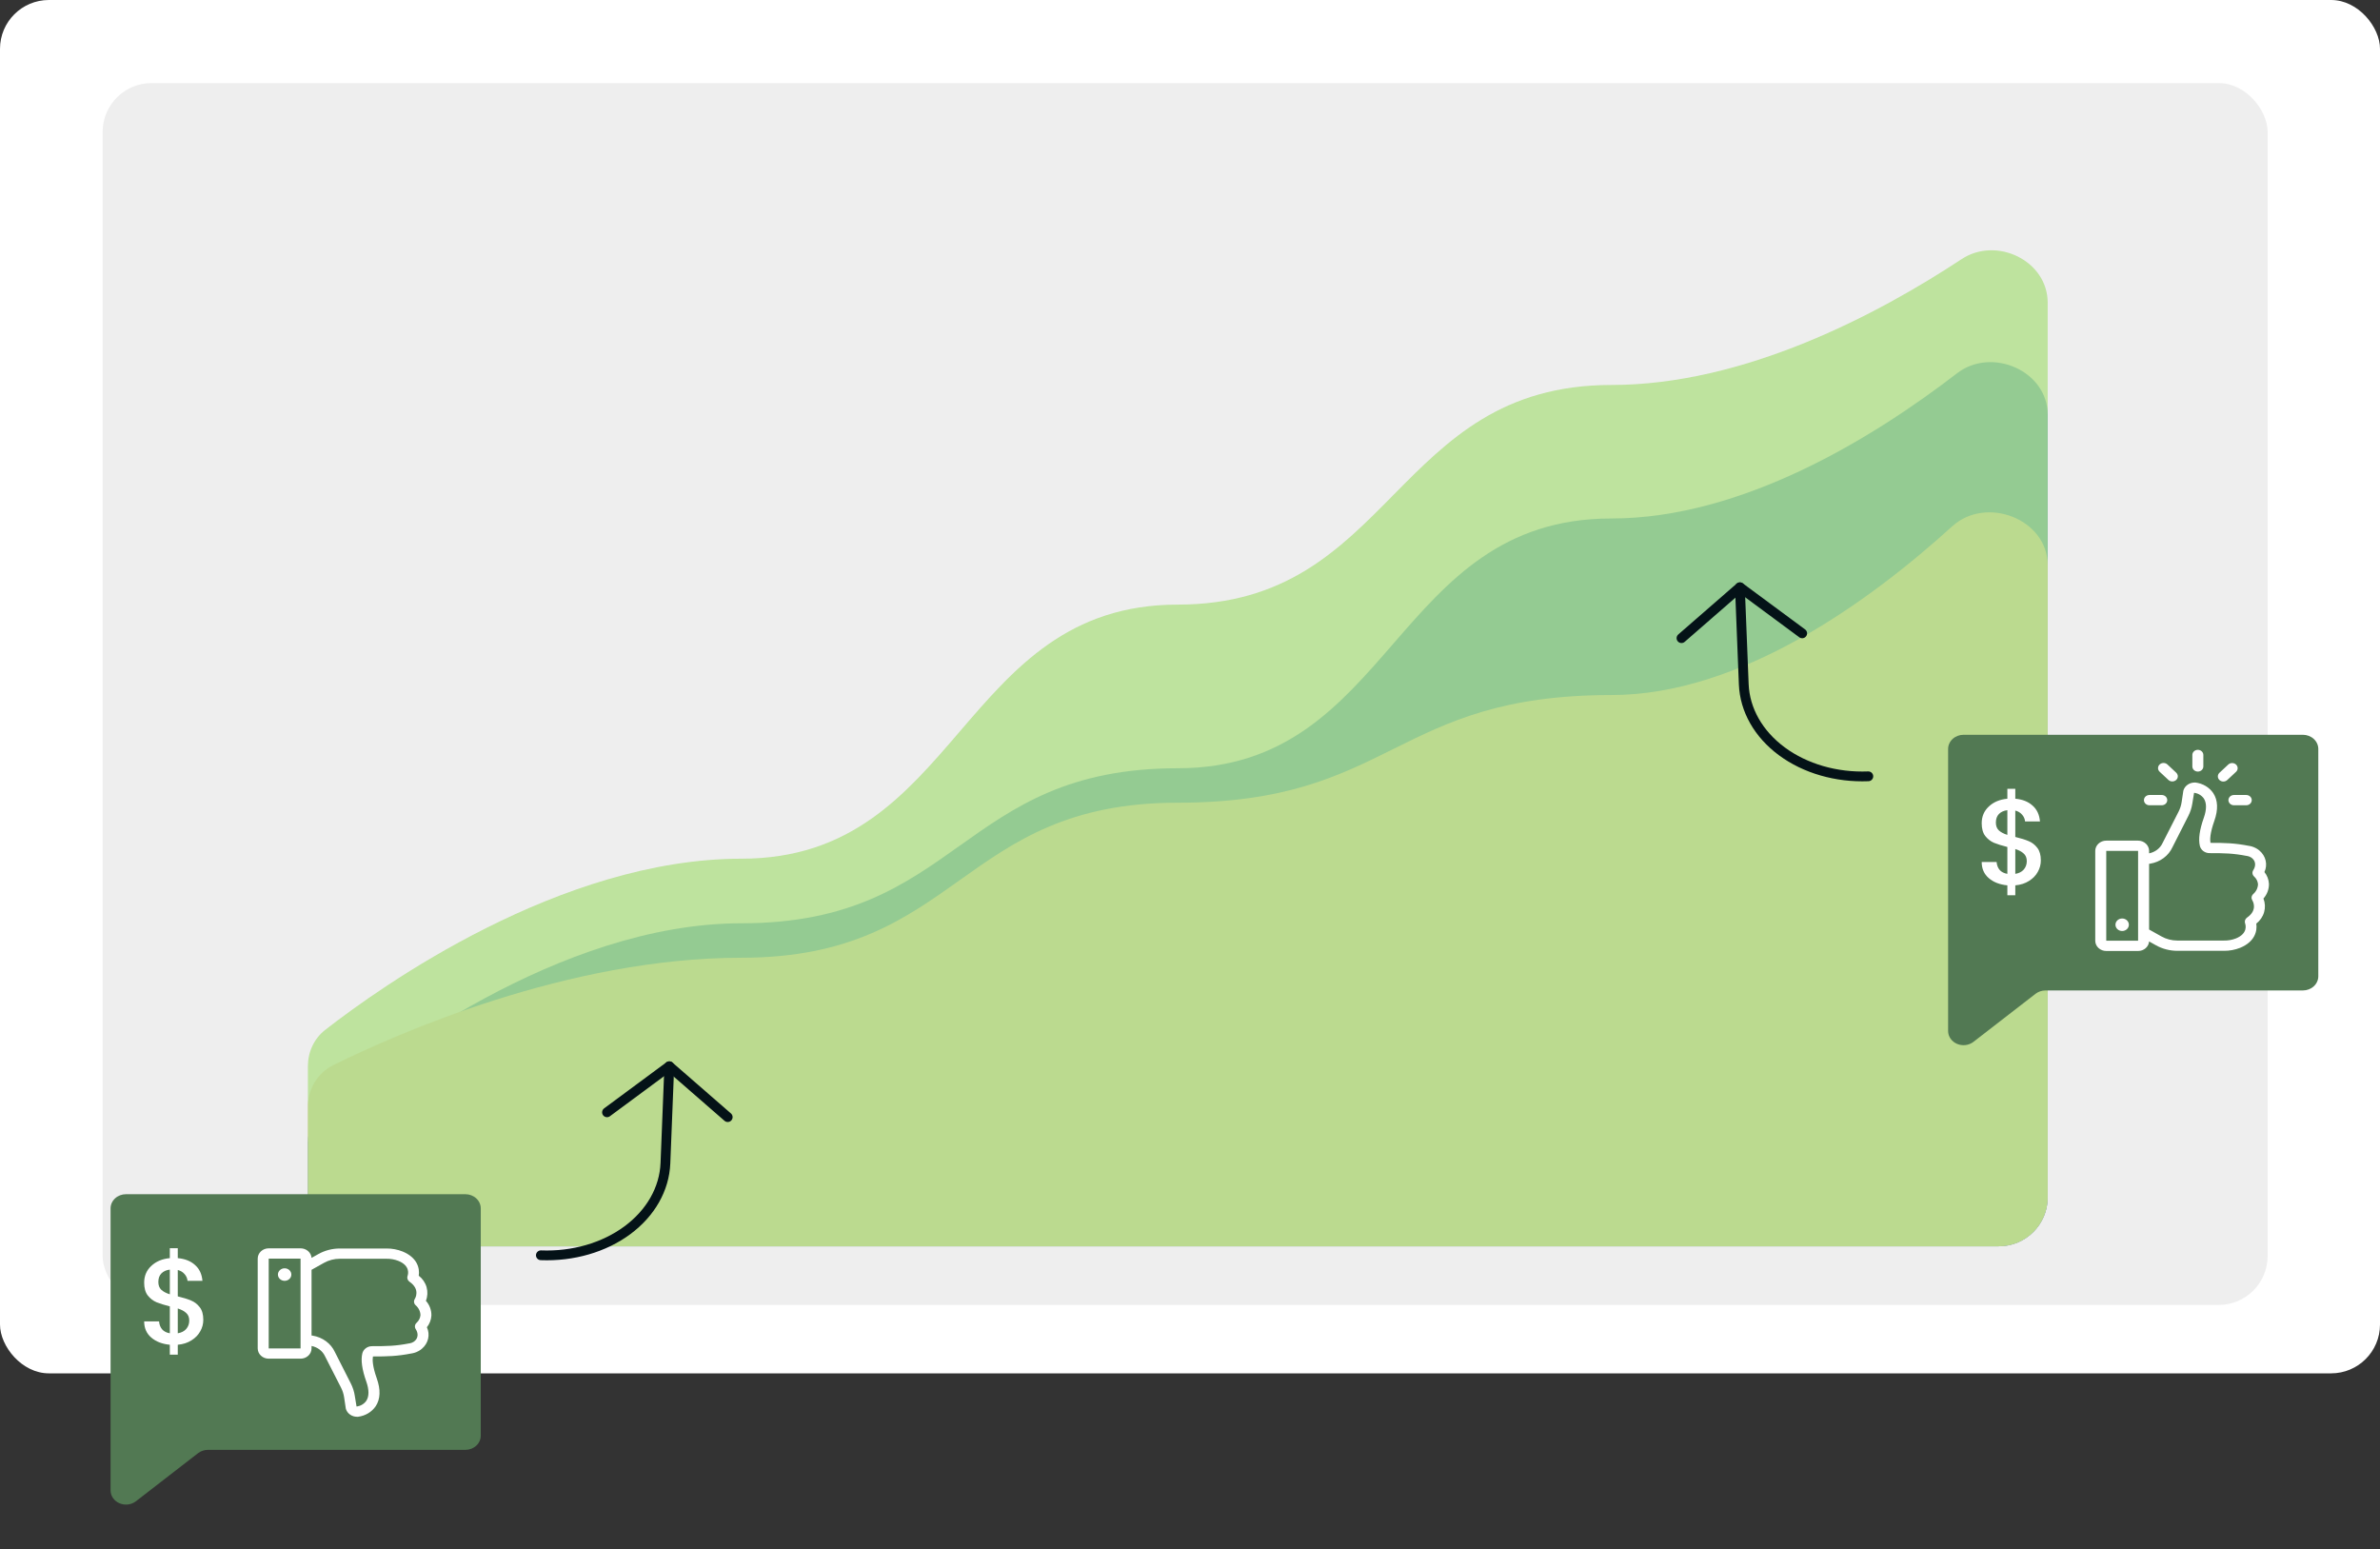 <svg width="487" height="317" viewBox="0 0 487 317" fill="none" xmlns="http://www.w3.org/2000/svg">
<rect x="0" y="0" width="487" height="317" fill="#333333" stroke="none"/>
<rect width="487" height="281" rx="10" fill="white"/>
<rect x="21" y="17" width="443" height="250" rx="10" fill="#EEEEEE"/>
<path d="M63 233.837C63 231.039 64.157 228.382 66.303 226.586C77.337 217.35 114.341 188.914 151.728 188.914C196.364 188.914 196.364 157.193 241 157.193C285.092 157.193 285.092 106.086 329.728 106.086C356.521 106.086 383.314 89.577 400.454 76.378C407.562 70.903 419 75.89 419 84.862V245C419 250.523 414.523 255 409 255H73C67.477 255 63 250.523 63 245V233.837Z" fill="#1F78B4"/>
<path d="M63 226.499C63 222.878 64.936 219.557 68.181 217.951C81.097 211.558 116.24 195.963 151.728 195.963C196.364 195.963 196.364 164.242 241 164.242C285.092 164.242 285.092 142.213 329.728 142.213C356.02 142.213 382.312 123.258 399.482 107.679C406.444 101.361 419 106.225 419 115.626V245C419 250.523 414.523 255 409 255H73C67.477 255 63 250.523 63 245V226.499Z" fill="#E3C3A6"/>
<path d="M63 218.178C63 215.263 64.249 212.513 66.548 210.721C77.876 201.892 114.614 175.697 151.728 175.697C196.364 175.697 196.364 123.709 241 123.709C285.092 123.709 285.092 78.77 329.728 78.77C357.014 78.77 384.301 64.282 401.39 53.019C408.55 48.3 419 53.357 419 61.931V245C419 250.523 414.523 255 409 255H73C67.477 255 63 250.523 63 245V218.178Z" fill="#B2DF8A" fill-opacity="0.8"/>
<path d="M416.518 203.338L403.812 213.172C403.352 213.529 402.791 213.756 402.196 213.829C401.6 213.902 400.994 213.816 400.449 213.582C399.904 213.349 399.443 212.977 399.12 212.51C398.797 212.043 398.625 211.501 398.625 210.948V153.25C398.625 152.479 398.958 151.74 399.55 151.195C400.142 150.65 400.944 150.344 401.781 150.344H471.219C472.056 150.344 472.859 150.65 473.451 151.195C474.043 151.74 474.375 152.479 474.375 153.25V199.75C474.375 200.521 474.043 201.26 473.451 201.805C472.859 202.35 472.056 202.656 471.219 202.656H418.549C417.806 202.656 417.086 202.898 416.518 203.338Z" fill="#527953"/>
<path d="M417.6 176.05C417.6 176.883 417.392 177.667 416.975 178.4C416.575 179.133 415.975 179.75 415.175 180.25C414.392 180.75 413.458 181.05 412.375 181.15V183.175H410.75V181.15C409.183 181 407.917 180.508 406.95 179.675C405.983 178.842 405.5 177.742 405.5 176.375H408.55C408.6 177.025 408.808 177.567 409.175 178C409.542 178.417 410.067 178.683 410.75 178.8V173.3C409.633 173.017 408.725 172.733 408.025 172.45C407.325 172.15 406.725 171.683 406.225 171.05C405.742 170.417 405.5 169.55 405.5 168.45C405.5 167.067 405.983 165.925 406.95 165.025C407.917 164.108 409.183 163.575 410.75 163.425V161.4H412.375V163.425C413.842 163.558 415.017 164.025 415.9 164.825C416.8 165.608 417.308 166.692 417.425 168.075H414.375C414.325 167.558 414.125 167.1 413.775 166.7C413.425 166.283 412.958 166 412.375 165.85V171.25C413.492 171.517 414.4 171.8 415.1 172.1C415.8 172.383 416.392 172.842 416.875 173.475C417.358 174.092 417.6 174.95 417.6 176.05ZM408.4 168.3C408.4 168.983 408.6 169.517 409 169.9C409.417 170.283 410 170.592 410.75 170.825V165.775C410.033 165.858 409.458 166.117 409.025 166.55C408.608 166.983 408.4 167.567 408.4 168.3ZM412.375 178.8C413.108 178.683 413.683 178.392 414.1 177.925C414.517 177.442 414.725 176.867 414.725 176.2C414.725 175.533 414.517 175.017 414.1 174.65C413.7 174.267 413.125 173.958 412.375 173.725V178.8Z" fill="white"/>
<path d="M455.986 163.714C455.986 163.993 456.105 164.26 456.316 164.457C456.527 164.654 456.813 164.764 457.111 164.764H459.631C459.929 164.764 460.216 164.654 460.427 164.457C460.638 164.26 460.756 163.993 460.756 163.714C460.756 163.436 460.638 163.169 460.427 162.972C460.216 162.775 459.929 162.664 459.631 162.664H457.111C456.813 162.664 456.527 162.775 456.316 162.972C456.105 163.169 455.986 163.436 455.986 163.714Z" fill="white"/>
<path d="M438.697 163.714C438.697 163.993 438.816 164.26 439.027 164.457C439.238 164.654 439.524 164.764 439.822 164.764H442.342C442.64 164.764 442.927 164.654 443.138 164.457C443.348 164.26 443.467 163.993 443.467 163.714C443.467 163.436 443.348 163.169 443.138 162.972C442.927 162.775 442.64 162.664 442.342 162.664H439.822C439.524 162.664 439.238 162.775 439.027 162.972C438.816 163.169 438.697 163.436 438.697 163.714Z" fill="white"/>
<path d="M450.852 156.822V154.47C450.852 154.192 450.733 153.924 450.522 153.728C450.311 153.531 450.025 153.42 449.727 153.42C449.428 153.42 449.142 153.531 448.931 153.728C448.72 153.924 448.602 154.192 448.602 154.47V156.822C448.602 157.1 448.72 157.368 448.931 157.564C449.142 157.761 449.428 157.872 449.727 157.872C450.025 157.872 450.311 157.761 450.522 157.564C450.733 157.368 450.852 157.1 450.852 156.822Z" fill="white"/>
<path d="M455.95 156.436L454.15 158.116C453.939 158.313 453.82 158.58 453.82 158.859C453.82 159.138 453.939 159.405 454.15 159.602C454.361 159.8 454.648 159.91 454.946 159.91C455.245 159.91 455.532 159.8 455.743 159.602L457.543 157.922C457.754 157.725 457.873 157.458 457.873 157.179C457.873 156.9 457.754 156.633 457.543 156.436C457.332 156.238 457.045 156.128 456.746 156.128C456.448 156.128 456.161 156.238 455.95 156.436V156.436Z" fill="white"/>
<path d="M444.507 159.892C444.729 159.893 444.947 159.831 445.133 159.716C445.318 159.6 445.462 159.436 445.548 159.244C445.633 159.052 445.655 158.841 445.612 158.637C445.568 158.433 445.461 158.246 445.303 158.099L443.503 156.419C443.398 156.321 443.274 156.244 443.138 156.191C443.001 156.138 442.854 156.111 442.706 156.111C442.559 156.111 442.412 156.138 442.275 156.191C442.139 156.244 442.015 156.321 441.91 156.419C441.805 156.516 441.722 156.632 441.666 156.76C441.609 156.887 441.58 157.024 441.58 157.162C441.58 157.3 441.609 157.437 441.666 157.565C441.722 157.692 441.805 157.808 441.91 157.906L443.71 159.586C443.815 159.683 443.939 159.761 444.075 159.813C444.212 159.866 444.359 159.893 444.507 159.892Z" fill="white"/>
<path d="M430.984 172.001C430.387 172.001 429.815 172.222 429.393 172.616C428.971 173.01 428.734 173.544 428.734 174.101V192.48C428.734 193.037 428.971 193.571 429.393 193.965C429.815 194.359 430.387 194.58 430.984 194.58H437.5C438.07 194.581 438.62 194.38 439.038 194.018C439.455 193.655 439.71 193.158 439.75 192.627L441.145 193.408C442.473 194.152 443.992 194.546 445.541 194.546H455.05C456.2 194.558 457.34 194.346 458.398 193.925C461.435 192.665 461.912 190.451 461.687 188.981C462.467 188.37 463.026 187.549 463.288 186.631C463.549 185.712 463.501 184.741 463.15 183.849C463.903 182.999 464.302 181.924 464.275 180.821C464.226 179.957 463.905 179.126 463.352 178.431C463.697 177.689 463.784 176.865 463.599 176.075C463.414 175.285 462.967 174.569 462.322 174.029C462.229 173.948 462.131 173.871 462.029 173.798C461.518 173.443 460.927 173.199 460.301 173.084H460.252C457.268 172.492 455.261 172.454 452.309 172.454C452.197 171.82 452.201 170.489 453.092 167.981C453.916 165.659 453.844 163.739 452.876 162.274C452.477 161.688 451.945 161.19 451.318 160.817C450.69 160.444 449.983 160.205 449.245 160.115H449.105C448.589 160.106 448.083 160.255 447.665 160.539C447.247 160.822 446.939 161.225 446.788 161.686C446.772 161.735 446.76 161.786 446.752 161.837L446.414 164.105C446.313 164.786 446.1 165.449 445.784 166.07L442.504 172.501C442.258 173.031 441.88 173.498 441.401 173.864C440.922 174.229 440.356 174.482 439.75 174.601V174.101C439.75 173.544 439.513 173.01 439.091 172.616C438.669 172.222 438.097 172.001 437.5 172.001H430.984ZM430.984 192.48V174.101H437.5V192.48H430.984ZM439.984 176.713C440.981 176.55 441.919 176.157 442.712 175.571C443.506 174.984 444.13 174.222 444.529 173.353L447.782 166.94C448.196 166.124 448.474 165.255 448.606 164.361L448.952 162.24C448.969 162.225 448.989 162.215 449.011 162.211C449.403 162.269 449.779 162.402 450.113 162.604C450.447 162.805 450.732 163.068 450.95 163.378C451.544 164.277 451.544 165.642 450.95 167.322C450.077 169.775 449.807 171.711 450.14 173.08C450.243 173.502 450.497 173.879 450.86 174.148C451.224 174.417 451.675 174.562 452.138 174.559V174.559C455.113 174.559 456.949 174.584 459.788 175.142H459.833C460.133 175.193 460.418 175.305 460.666 175.47L460.81 175.583C461.962 176.554 461.233 177.797 461.08 178.028C460.936 178.238 460.877 178.489 460.913 178.736C460.949 178.983 461.079 179.21 461.278 179.376C461.716 179.79 461.985 180.334 462.038 180.913C462.025 181.3 461.929 181.681 461.755 182.032C461.581 182.383 461.333 182.698 461.026 182.959C460.857 183.125 460.752 183.338 460.725 183.565C460.698 183.793 460.752 184.022 460.877 184.219C460.927 184.298 462.083 186.176 459.793 187.747C459.601 187.881 459.459 188.069 459.388 188.283C459.317 188.497 459.32 188.727 459.397 188.939C459.518 189.275 459.995 190.997 457.525 192.01C456.742 192.315 455.899 192.464 455.05 192.446H445.523C444.383 192.445 443.265 192.154 442.288 191.606L439.75 190.187V176.747L439.984 176.713Z" fill="white"/>
<path d="M434.242 190.493C435 190.493 435.615 189.92 435.615 189.212C435.615 188.505 435 187.931 434.242 187.931C433.484 187.931 432.87 188.505 432.87 189.212C432.87 189.92 433.484 190.493 434.242 190.493Z" fill="white"/>
<path d="M368.767 129.589L356.022 120.166L344.066 130.572" stroke="#041217" stroke-width="2" stroke-linecap="round" stroke-linejoin="round"/>
<path d="M382.301 158.841C375.75 159.101 369.384 157.262 364.604 153.728C359.823 150.194 357.02 145.254 356.811 139.995L356.022 120.166" stroke="#041217" stroke-width="2" stroke-linecap="round" stroke-linejoin="round"/>
<path d="M124.206 227.589L136.95 218.166L148.906 228.572" stroke="#041217" stroke-width="2" stroke-linecap="round" stroke-linejoin="round"/>
<path d="M110.672 256.841C117.223 257.101 123.589 255.262 128.369 251.728C133.149 248.194 135.952 243.254 136.161 237.995L136.95 218.166" stroke="#041217" stroke-width="2" stroke-linecap="round" stroke-linejoin="round"/>
<path d="M40.518 297.338L27.812 307.172C27.352 307.529 26.791 307.756 26.196 307.829C25.6 307.902 24.994 307.816 24.449 307.582C23.904 307.349 23.443 306.977 23.12 306.51C22.797 306.043 22.625 305.501 22.625 304.948V247.25C22.625 246.479 22.958 245.74 23.55 245.195C24.142 244.65 24.944 244.344 25.782 244.344H95.219C96.056 244.344 96.859 244.65 97.451 245.195C98.043 245.74 98.375 246.479 98.375 247.25V293.75C98.375 294.521 98.043 295.26 97.451 295.805C96.859 296.35 96.056 296.656 95.219 296.656H42.549C41.806 296.656 41.086 296.898 40.518 297.338Z" fill="#527953"/>
<path d="M41.6 270.05C41.6 270.883 41.392 271.667 40.975 272.4C40.575 273.133 39.975 273.75 39.175 274.25C38.392 274.75 37.458 275.05 36.375 275.15V277.175H34.75V275.15C33.183 275 31.917 274.508 30.95 273.675C29.983 272.842 29.5 271.742 29.5 270.375H32.55C32.6 271.025 32.808 271.567 33.175 272C33.542 272.417 34.067 272.683 34.75 272.8V267.3C33.633 267.017 32.725 266.733 32.025 266.45C31.325 266.15 30.725 265.683 30.225 265.05C29.742 264.417 29.5 263.55 29.5 262.45C29.5 261.067 29.983 259.925 30.95 259.025C31.917 258.108 33.183 257.575 34.75 257.425V255.4H36.375V257.425C37.842 257.558 39.017 258.025 39.9 258.825C40.8 259.608 41.308 260.692 41.425 262.075H38.375C38.325 261.558 38.125 261.1 37.775 260.7C37.425 260.283 36.958 260 36.375 259.85V265.25C37.492 265.517 38.4 265.8 39.1 266.1C39.8 266.383 40.392 266.842 40.875 267.475C41.358 268.092 41.6 268.95 41.6 270.05ZM32.4 262.3C32.4 262.983 32.6 263.517 33 263.9C33.417 264.283 34 264.592 34.75 264.825V259.775C34.033 259.858 33.458 260.117 33.025 260.55C32.608 260.983 32.4 261.567 32.4 262.3ZM36.375 272.8C37.108 272.683 37.683 272.392 38.1 271.925C38.517 271.442 38.725 270.867 38.725 270.2C38.725 269.533 38.517 269.017 38.1 268.65C37.7 268.267 37.125 267.958 36.375 267.725V272.8Z" fill="white"/>
<path d="M54.984 277.999C54.387 277.999 53.815 277.778 53.393 277.384C52.971 276.99 52.734 276.456 52.734 275.899V257.52C52.734 256.963 52.971 256.429 53.393 256.035C53.815 255.641 54.387 255.42 54.984 255.42H61.5C62.07 255.419 62.62 255.62 63.038 255.982C63.455 256.345 63.71 256.842 63.75 257.373L65.145 256.592C66.473 255.848 67.993 255.454 69.541 255.454H79.05C80.2 255.442 81.34 255.654 82.398 256.075C85.435 257.335 85.912 259.549 85.687 261.019C86.467 261.63 87.026 262.451 87.288 263.369C87.549 264.288 87.501 265.259 87.15 266.151C87.903 267.001 88.302 268.076 88.275 269.179C88.226 270.043 87.905 270.874 87.352 271.569C87.698 272.311 87.784 273.135 87.599 273.925C87.414 274.715 86.967 275.431 86.322 275.971C86.229 276.052 86.131 276.129 86.029 276.202C85.518 276.557 84.927 276.801 84.301 276.916H84.252C81.268 277.508 79.261 277.546 76.309 277.546C76.197 278.18 76.201 279.511 77.092 282.019C77.916 284.341 77.844 286.261 76.876 287.726C76.477 288.312 75.945 288.81 75.318 289.183C74.69 289.556 73.983 289.795 73.245 289.885H73.105C72.589 289.894 72.083 289.745 71.665 289.461C71.247 289.178 70.939 288.775 70.788 288.314C70.772 288.265 70.76 288.214 70.752 288.163L70.414 285.895C70.313 285.214 70.1 284.551 69.784 283.93L66.504 277.499C66.258 276.969 65.88 276.502 65.401 276.136C64.922 275.771 64.356 275.518 63.75 275.399V275.899C63.75 276.456 63.513 276.99 63.091 277.384C62.669 277.778 62.097 277.999 61.5 277.999H54.984ZM54.984 257.52V275.899H61.5V257.52H54.984ZM63.984 273.287C64.981 273.45 65.919 273.843 66.712 274.429C67.506 275.016 68.13 275.778 68.529 276.647L71.782 283.06C72.196 283.876 72.474 284.745 72.606 285.639L72.952 287.76C72.969 287.775 72.989 287.785 73.011 287.789C73.403 287.731 73.779 287.598 74.113 287.396C74.447 287.195 74.732 286.932 74.95 286.622C75.544 285.723 75.544 284.358 74.95 282.678C74.077 280.225 73.807 278.289 74.14 276.92C74.243 276.498 74.497 276.121 74.86 275.852C75.224 275.583 75.675 275.438 76.138 275.441V275.441C79.113 275.441 80.949 275.416 83.788 274.858H83.833C84.133 274.807 84.418 274.695 84.666 274.53L84.81 274.417C85.962 273.446 85.233 272.203 85.08 271.972C84.936 271.762 84.877 271.511 84.913 271.264C84.95 271.017 85.079 270.79 85.278 270.624C85.716 270.21 85.985 269.666 86.038 269.087C86.025 268.7 85.929 268.319 85.755 267.968C85.581 267.617 85.333 267.302 85.026 267.041C84.857 266.875 84.752 266.662 84.725 266.435C84.698 266.207 84.752 265.978 84.877 265.781C84.927 265.702 86.083 263.824 83.793 262.253C83.601 262.119 83.459 261.931 83.388 261.717C83.317 261.503 83.32 261.273 83.397 261.061C83.518 260.725 83.995 259.003 81.525 257.99C80.742 257.685 79.898 257.536 79.05 257.554H69.523C68.383 257.555 67.265 257.846 66.288 258.394L63.75 259.813V273.253L63.984 273.287Z" fill="white"/>
<path d="M58.242 259.507C59 259.507 59.615 260.08 59.615 260.788C59.615 261.495 59 262.069 58.242 262.069C57.484 262.069 56.87 261.495 56.87 260.788C56.87 260.08 57.484 259.507 58.242 259.507Z" fill="white"/>
</svg>
